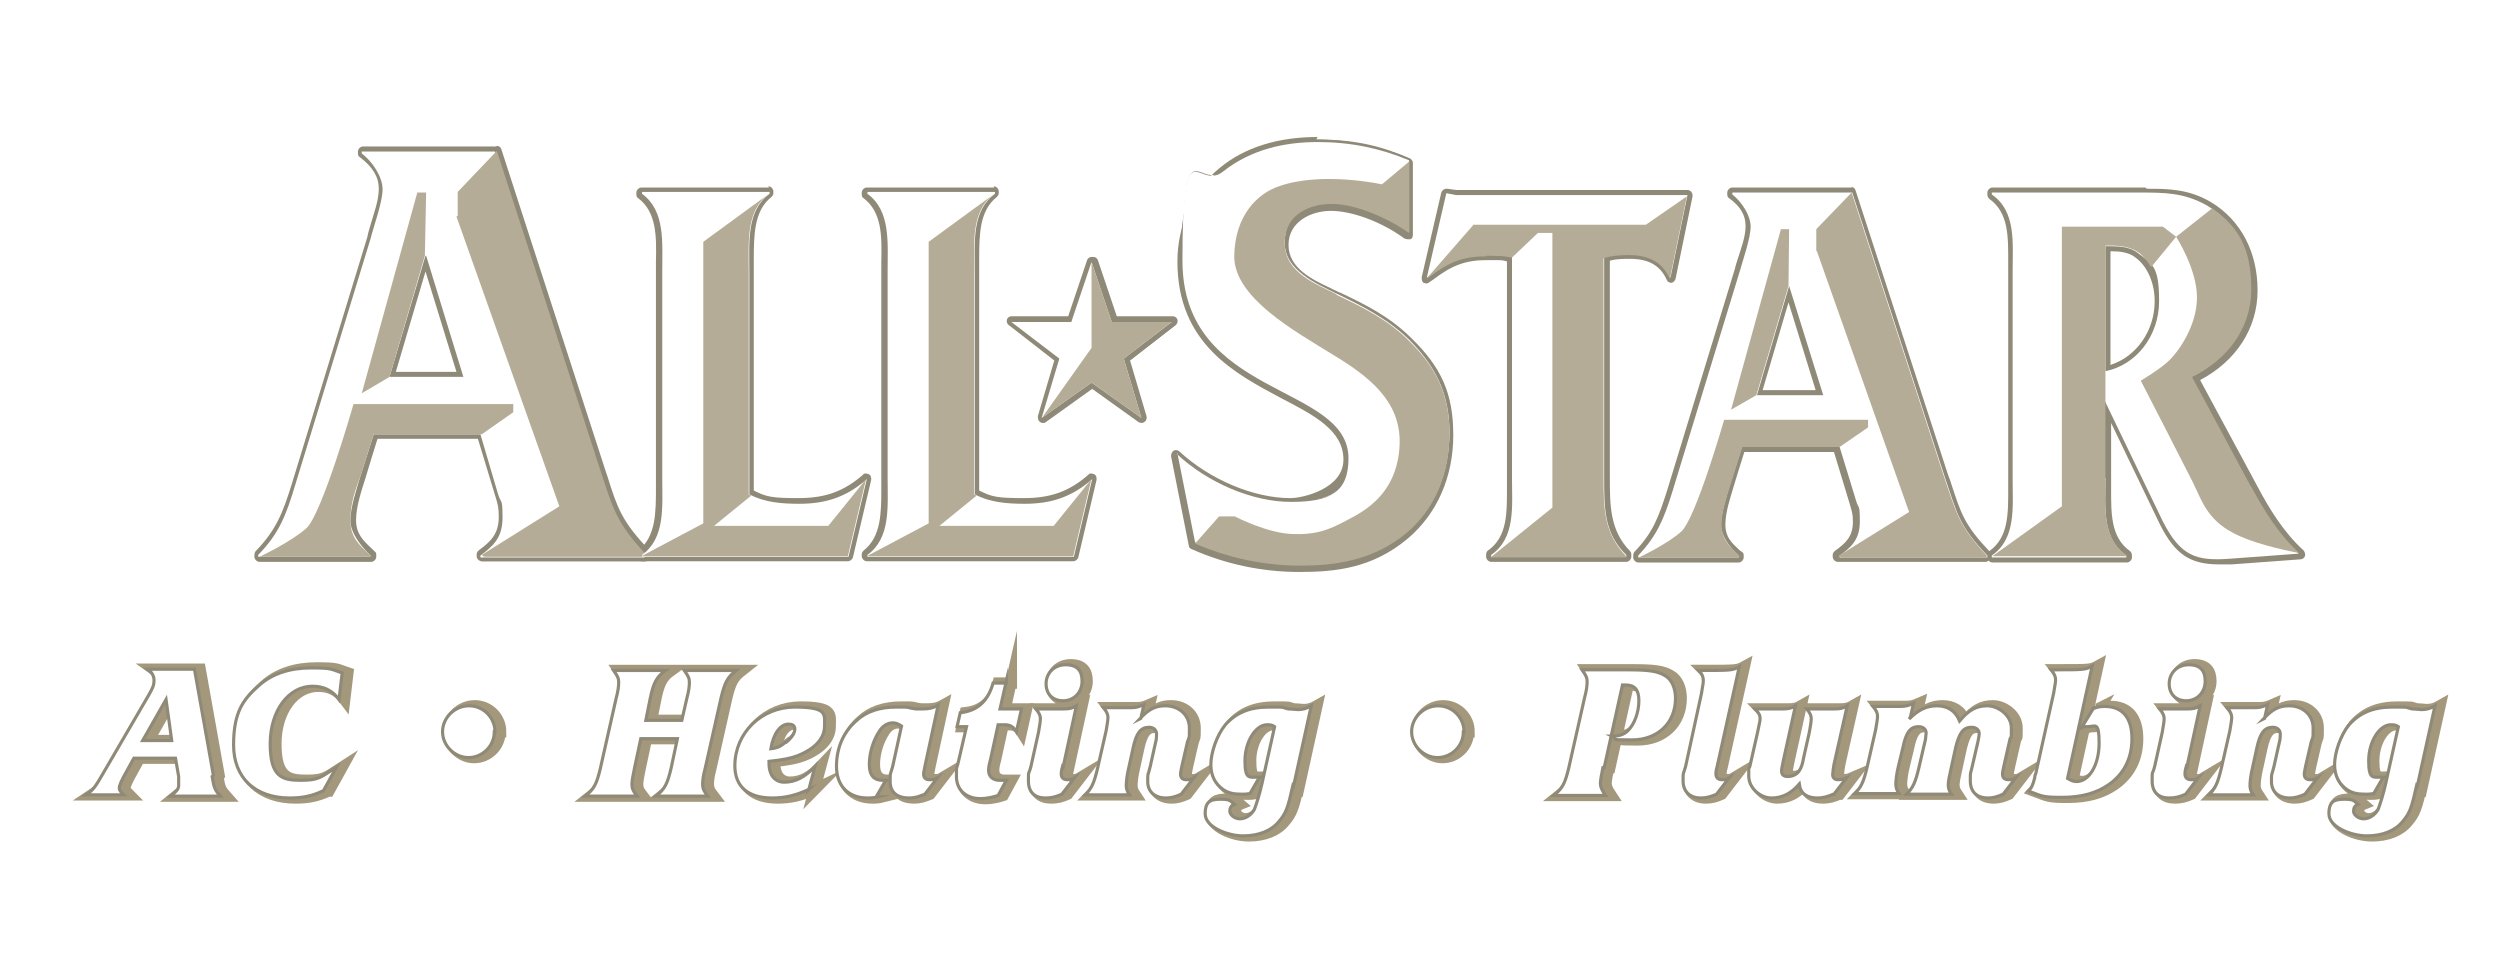 <?xml version="1.0" encoding="UTF-8"?>
<svg id="Layer_1" xmlns="http://www.w3.org/2000/svg" xmlns:xlink="http://www.w3.org/1999/xlink" version="1.1" viewBox="0 0 396 151.5">
  <!-- Generator: Adobe Illustrator 29.5.1, SVG Export Plug-In . SVG Version: 2.1.0 Build 141)  -->
  <defs>
    <style>
      .st0 {
        filter: url(#drop-shadow-1);
      }

      .st1 {
        fill: #b5ac97;
      }

      .st2, .st3 {
        fill: #fff;
      }

      .st3 {
        stroke: #8f8978;
        stroke-width: .5px;
      }

      .st3, .st4 {
        stroke-miterlimit: 10;
      }

      .st4 {
        fill: #a3977c;
        stroke: #a3977c;
        stroke-width: 1.8px;
      }

      .st5 {
        fill: #8f8978;
      }
    </style>
    <filter id="drop-shadow-1" x="11.3" y="104" width="376.5" height="29.3" filterUnits="userSpaceOnUse">
      <feOffset dx="0" dy="0"/>
      <feGaussianBlur result="blur" stdDeviation="2.2"/>
      <feFlood flood-color="#231f20" flood-opacity=".8"/>
      <feComposite in2="blur" operator="in"/>
      <feComposite in="SourceGraphic"/>
    </filter>
  </defs>
  <g>
    <g>
      <g>
        <path class="st5" d="M137.3,88.6c-.2,0-.4-.2-.4-.4v-.3c0-.1,0-.2.2-.3,3.1-2.3,3.1-6.2,3-10.3,0-.5,0-1,0-1.5v-32.7c0-.5,0-1,0-1.5,0-4,.1-8.1-3-10.4-.1,0-.2-.2-.2-.3v-.3c0-.2.2-.4.4-.4h20.2c.2,0,.4.2.4.4v.3c0,.1,0,.2-.2.3-3.1,2.3-3.1,6.3-3,10.5,0,.5,0,1,0,1.6v34.9c2.3,1.2,4.9,1.3,7.5,1.3,4.3,0,7.4-1.1,10.4-3.8,0,0,.2,0,.3,0s.1,0,.2,0c.1,0,.2.3.2.4l-2.9,12.3c0,.2-.2.3-.4.3h-32.7Z"/>
        <path class="st5" d="M157.5,30.5v.3c-3.7,2.7-3.2,7.7-3.2,12.4v35.2c2.4,1.3,5.2,1.5,7.9,1.5,4.1,0,7.4-1,10.7-3.9l-2.9,12.3h-32.7v-.3c3.7-2.7,3.2-7.6,3.2-12.2v-32.7c0-4.6.5-9.6-3.2-12.3v-.3h20.2M157.5,29.7h-20.2c-.4,0-.8.4-.8.8v.3c0,.3.1.5.3.6,2.9,2.2,2.9,6,2.8,10.1,0,.5,0,1,0,1.5v32.7c0,.5,0,1,0,1.5,0,4,0,7.8-2.8,10-.2.2-.3.4-.3.6v.3c0,.4.4.8.8.8h32.7c.4,0,.7-.3.8-.6l2.9-12.3c0-.3,0-.7-.4-.9-.1,0-.3-.1-.4-.1-.2,0-.4,0-.5.2-3,2.6-5.9,3.7-10.2,3.7s-5.1-.2-7.1-1.2v-34.7c0-.5,0-1,0-1.6,0-4.1,0-8,2.8-10.2.2-.2.3-.4.3-.6v-.3c0-.4-.4-.8-.8-.8h0Z"/>
      </g>
      <g>
        <path class="st5" d="M351.3,89c-4.4,0-6.7-1.6-9-6.2l-8.4-17.6v10.5c0,.5,0,1,0,1.5,0,4-.1,8.1,3.2,10.4.1,0,.2.2.2.3v.3c0,.2-.2.4-.4.4h-21.3c-.2,0-.4-.2-.4-.4v-.3c0-.1,0-.3.2-.3,3.3-2.3,3.2-6.4,3.2-10.4,0-.5,0-1,0-1.5v-32.6c0-.5,0-1,0-1.5,0-4,.1-8.1-3.2-10.4-.1,0-.2-.2-.2-.3v-.3c0-.2.2-.4.4-.4h24.3c3.1,0,6.4,0,9.9,2.1,4.7,2.8,7.2,7.6,7.2,13.7s-3.5,11.2-9.3,14l9.2,17.1c2,3.7,4.2,7.4,7.5,10.4.1.1.2.3.1.4,0,.2-.2.3-.3.3l-10.9.8c-.7,0-1.4,0-1.9,0ZM333.9,58.3c4.5-1.1,7.8-5.5,7.8-10.6s-1.2-5.7-3-7.1c-1.3-1-2.9-1.1-4.3-1.1h-.4v18.9Z"/>
        <path class="st5" d="M339.8,30.5c3.5,0,6.4,0,9.7,2,4.7,2.8,7,7.5,7,13.3s-4.2,11.4-9.4,13.9l9.4,17.5c2.1,3.9,4.4,7.6,7.6,10.5l-10.9.8c-.7,0-1.3,0-1.9,0-4,0-6.3-1.2-8.7-6l-9.2-19.1v12.2c0,4.6-.6,9.6,3.3,12.3v.3h-21.3v-.3c3.9-2.7,3.3-7.7,3.3-12.3v-32.6c0-4.6.6-9.6-3.3-12.3v-.3h23.4c.3,0,.6,0,.9,0M333.5,58.8c4.9-1,8.5-5.6,8.5-11.1s-1-5.8-3.2-7.5c-1.3-1.1-3-1.2-4.6-1.2h-.8v19.8M339.8,29.7h-.4s-.4,0-.4,0h-23.4c-.4,0-.8.4-.8.8v.3c0,.3.1.5.3.7,3.1,2.2,3,6,3,10.1,0,.5,0,1,0,1.5v32.6c0,.5,0,1,0,1.5,0,4.1.1,7.9-3,10.1-.2.1-.3.4-.3.7v.3c0,.4.4.8.8.8h21.3c.4,0,.8-.4.8-.8v-.3c0-.3-.1-.5-.3-.7-3.1-2.2-3-6-3-10.1,0-.5,0-1,0-1.5v-8.7l7.7,16c2.4,4.8,4.8,6.4,9.4,6.4s1.2,0,2,0l10.9-.8c.3,0,.6-.2.7-.5.1-.3,0-.6-.2-.9-3.2-2.9-5.5-6.7-7.4-10.3l-9-16.7c5.7-3,9.1-8.2,9.1-14.2s-2.6-11.1-7.4-14c-3.6-2.1-6.9-2.1-10.1-2.1h0ZM334.3,39.8h0c1.4,0,2.9.1,4.1,1.1,1.8,1.4,2.9,4,2.9,6.8,0,4.7-2.9,8.8-7,10.1v-18h0Z"/>
      </g>
      <g>
        <path class="st5" d="M76.2,88.6c-.2,0-.4-.2-.4-.4v-.3c0-.1,0-.2.2-.3,2-1.5,3.4-2.7,3.4-5.6s-.1-2-.6-3.5h0c0,0-2.8-9.3-2.8-9.3h-16.5l-2,6.5c-.6,1.9-1.5,4.8-1.5,6.8s1.2,3.5,2.7,4.9l.3.3c0,0,.1.2.1.3v.3c0,.2-.2.4-.4.4h-17.7c-.2,0-.4-.2-.4-.4v-.3c0-.1,0-.2.1-.3,3.2-3.3,4.3-6.1,5.9-11.1l11.9-38.9c.1-.5.3-1.1.5-1.8.6-2,1.3-4.4,1.3-5.8,0-2.1-1-3.8-3.1-5.3-.1,0-.2-.2-.2-.3v-.3c0-.2.2-.4.4-.4h21.1c.2,0,.3.1.4.3l16.3,50.3.5,1.5c1.7,5.2,2.4,7.3,6.8,12,0,0,.1.2.1.3v.3c0,.2-.2.4-.4.4h-26ZM72.8,59.3l-5.5-17.6-5.2,17.6h10.7Z"/>
        <path class="st5" d="M78.6,24l16.3,50.3c2.1,6.2,2.5,8.5,7.4,13.7v.3h-26v-.3c2-1.5,3.5-2.8,3.5-6s-.2-2.1-.7-3.7l-2.8-9.5h-17.1l-2.1,6.6c-.6,2-1.6,5-1.6,7s1.6,4,3.1,5.5v.3h-17.7v-.3c3.3-3.4,4.4-6.2,5.9-11.2l11.9-38.9c.5-2,1.9-5.8,1.9-7.8s-1.6-4.4-3.3-5.7v-.3h21.1M61.7,59.7h11.7l-5.9-19.2h0l-5.7,19.2M78.6,23.2h-21.1c-.4,0-.8.4-.8.8v.3c0,.3.1.5.3.6,2,1.5,3,3.1,3,5s-.8,3.9-1.3,5.7c-.2.7-.4,1.3-.5,1.9l-11.9,38.9c-1.5,4.9-2.6,7.6-5.8,10.9-.1.1-.2.4-.2.6v.3c0,.4.4.8.8.8h17.7c.4,0,.8-.4.8-.8v-.3c0-.2,0-.4-.3-.6l-.3-.3c-1.4-1.3-2.6-2.4-2.6-4.6s.9-4.8,1.5-6.7h0c0-.1,1.9-6.2,1.9-6.2h15.9l2.7,8.9h0c.5,1.6.6,2,.6,3.5,0,2.7-1.3,3.9-3.2,5.3-.2.2-.3.4-.3.6v.3c0,.4.4.8.8.8h26c.4,0,.8-.4.8-.8v-.3c0-.2,0-.4-.2-.6-4.4-4.6-5.1-6.7-6.7-11.8-.2-.5-.3-1-.5-1.5l-16.3-50.3c-.1-.3-.4-.5-.7-.5h0ZM62.7,58.9l4.7-15.9,4.9,15.9h-9.6Z"/>
      </g>
      <g>
        <path class="st5" d="M101.6,88.6c-.2,0-.4-.2-.4-.4v-.3c0-.1,0-.2.2-.3,3.1-2.3,3.1-6.2,3-10.3,0-.5,0-1,0-1.5v-32.7c0-.5,0-1,0-1.5,0-4,.1-8.1-3-10.4-.1,0-.2-.2-.2-.3v-.3c0-.2.2-.4.4-.4h20.2c.2,0,.4.2.4.4v.3c0,.1,0,.2-.2.3-3.1,2.3-3.1,6.3-3,10.5,0,.5,0,1,0,1.6v34.9c2.3,1.2,4.9,1.3,7.5,1.3,4.3,0,7.4-1.1,10.4-3.8,0,0,.2,0,.3,0s.1,0,.2,0c.1,0,.2.3.2.4l-2.9,12.3c0,.2-.2.3-.4.3h-32.7Z"/>
        <path class="st5" d="M121.8,30.5v.3c-3.7,2.7-3.2,7.7-3.2,12.4v35.2c2.4,1.3,5.2,1.5,7.9,1.5,4.1,0,7.4-1,10.7-3.9l-2.9,12.3h-32.7v-.3c3.7-2.7,3.2-7.6,3.2-12.2v-32.7c0-4.6.5-9.6-3.2-12.3v-.3h20.2M121.8,29.7h-20.2c-.4,0-.8.4-.8.8v.3c0,.3.1.5.3.6,2.9,2.2,2.9,6,2.8,10.1,0,.5,0,1,0,1.5v32.7c0,.5,0,1,0,1.5,0,4,0,7.8-2.8,10-.2.2-.3.4-.3.6v.3c0,.4.4.8.8.8h32.7c.4,0,.7-.3.8-.6l2.9-12.3c0-.3,0-.7-.4-.9-.1,0-.3-.1-.4-.1-.2,0-.4,0-.5.2-3,2.6-5.9,3.7-10.2,3.7s-5.1-.2-7.1-1.2v-34.7c0-.5,0-1,0-1.6,0-4.1,0-8,2.8-10.2.2-.2.3-.4.3-.6v-.3c0-.4-.4-.8-.8-.8h0Z"/>
      </g>
      <g>
        <path class="st5" d="M206,89.9c-5.8,0-11.5-1.2-16.9-3.5-.1,0-.2-.2-.2-.3l-2.8-14.1c0-.2,0-.3.2-.4,0,0,.1,0,.2,0,0,0,.2,0,.3.1,4.9,4.6,11.9,7.5,17.8,7.5s8.7-.5,8.7-6.5-4.6-7.2-10-10c-7.3-3.8-16.3-8.5-16.3-21.3s2.5-11.2,6.5-14.5c4-3.2,9.1-4.8,15.2-4.8s10.3,1.1,14.6,3c.1,0,.2.2.2.4v11.4c0,.2,0,.3-.2.4,0,0-.1,0-.2,0s-.2,0-.2,0c-4.1-3-8.2-4.5-11.9-4.5s-7.1,1.2-7.1,5.8,3.9,5.8,7,7.3c.3.2.7.3,1,.5l.5.2c4,2,7.8,3.8,11.1,7.2,4.5,4.5,6.5,9.1,6.5,15s-2.5,12.3-7,16.1c-5.5,4.5-11.4,5.2-17,5.2Z"/>
        <path class="st5" d="M208.7,22.5c4.8,0,10,1,14.5,2.9v11.4c-3.6-2.6-7.8-4.6-12.2-4.6s-7.5,1.7-7.5,6.2,5,6.5,8.2,8.1c4.1,2,8,3.9,11.5,7.3,4.1,4.1,6.4,8.5,6.4,14.7s-2.3,12-6.9,15.8c-5.1,4.2-10.6,5.1-16.7,5.1s-11.4-1.2-16.7-3.5l-2.8-14.1c4.8,4.5,11.9,7.6,18.1,7.6s9.1-1.5,9.1-6.9c0-11.9-26.3-9.5-26.3-31.3s2.4-10.9,6.4-14.1c4.4-3.5,9.7-4.7,15-4.7M208.7,21.7c-6.2,0-11.5,1.6-15.5,4.9-4.1,3.3-6.7,9-6.7,14.8,0,13.1,9.2,17.8,16.5,21.7,5.2,2.7,9.8,5.1,9.8,9.7s-6.4,6.1-8.4,6.1c-5.8,0-12.7-2.9-17.6-7.4-.1-.1-.3-.2-.5-.2-.1,0-.3,0-.4.1-.3.2-.4.5-.4.9l2.8,14.1c0,.3.2.5.5.6,5.4,2.4,11.2,3.6,17,3.6s11.6-.6,17.2-5.3c4.6-3.9,7.2-9.7,7.2-16.4s-2-10.8-6.6-15.3c-3.4-3.4-7.2-5.3-11.2-7.2l-.5-.2c-.3-.2-.7-.3-1-.5-3-1.4-6.8-3.2-6.8-6.9s3.6-5.4,6.7-5.4,7.7,1.5,11.7,4.4c.1,0,.3.1.5.1s.2,0,.4,0c.3-.1.4-.4.4-.7v-11.4c0-.3-.2-.6-.5-.7-4.4-1.9-9.7-3-14.8-3h0Z"/>
      </g>
      <g>
        <path class="st5" d="M291.3,88.6c-.2,0-.4-.2-.4-.4v-.3c0-.1,0-.2.2-.3,1.8-1.3,3-2.4,3-5s-.1-1.8-.6-3.1l-2.5-8.3h-14.8l-1.8,5.8c-.5,1.7-1.3,4.3-1.3,6.1s1.1,3.2,2.4,4.4l.3.2c0,0,.1.2.1.3v.3c0,.2-.2.4-.4.4h-15.9c-.2,0-.4-.2-.4-.4v-.3c0-.1,0-.2.1-.3,2.9-3,3.9-5.4,5.3-9.9l10.7-35c.1-.4.3-1,.5-1.7.5-1.8,1.2-3.9,1.2-5.2,0-1.9-.9-3.4-2.8-4.8-.1,0-.2-.2-.2-.3v-.3c0-.2.2-.4.4-.4h19c.2,0,.3.1.4.3l14.7,45.2.4,1.4c1.5,4.7,2.1,6.6,6.1,10.8,0,0,.1.2.1.3v.3c0,.2-.2.4-.4.4h-23.4ZM288.2,62.2l-4.8-15.7-4.6,15.7h9.5Z"/>
        <path class="st5" d="M293.4,30.5l14.7,45.2c1.9,5.6,2.2,7.6,6.7,12.3v.3h-23.4v-.3c1.8-1.3,3.2-2.5,3.2-5.4s-.2-1.9-.6-3.3l-2.6-8.5h-15.4l-1.9,6c-.5,1.8-1.4,4.5-1.4,6.3s1.4,3.6,2.8,4.9v.3h-15.9v-.3c2.9-3.1,4-5.6,5.4-10.1l10.7-35c.5-1.8,1.7-5.2,1.7-7s-1.4-3.9-2.9-5.1v-.3h19M278.2,62.6h10.5l-5.4-17.3h0l-5.1,17.3M293.4,29.7h-19c-.4,0-.8.4-.8.8v.3c0,.3.1.5.3.6,1.8,1.3,2.6,2.7,2.6,4.4s-.7,3.5-1.2,5.1c-.2.6-.4,1.2-.5,1.7l-10.7,35c-1.4,4.4-2.3,6.8-5.2,9.8-.1.1-.2.4-.2.6v.3c0,.4.4.8.8.8h15.9c.4,0,.8-.4.8-.8v-.3c0-.2,0-.4-.3-.6l-.3-.2c-1.3-1.2-2.3-2.1-2.3-4.1s.8-4.3,1.3-6h0c0-.1,1.7-5.5,1.7-5.5h14.2l2.4,7.9h0c.4,1.4.6,1.8.6,3.1,0,2.4-1.1,3.4-2.9,4.7-.2.2-.3.4-.3.6v.3c0,.4.4.8.8.8h23.4c.4,0,.8-.4.8-.8v-.3c0-.2,0-.4-.2-.6-3.9-4.1-4.5-6-6-10.6-.1-.4-.3-.9-.5-1.4l-14.7-45.2c-.1-.3-.4-.5-.7-.5h0ZM279.2,61.8l4.1-13.9,4.3,13.9h-8.4Z"/>
      </g>
      <g>
        <path class="st5" d="M236.1,88.6c-.2,0-.4-.2-.4-.4v-.3c0-.1,0-.3.2-.3,3.3-2.3,3.2-6.4,3.2-10.3,0-.5,0-1,0-1.5v-34.6c-1.2-.3-2.2-.3-3.6-.3-3.4,0-5.6.8-8.7,3.1l-.5.4c0,0-.2,0-.2,0s-.1,0-.2,0c-.1,0-.2-.3-.2-.4l3.1-13.4c0-.2.2-.3.4-.3s0,0,0,0l1.5.3h36.6c.1,0,.2,0,.3.1,0,0,.1.2,0,.3l-2.7,13.1c0,.2-.2.3-.3.3,0,0,0,0,0,0-.2,0-.3,0-.4-.2-1-2.4-2.9-3.6-6.1-3.6s-2.4,0-3.6.4v34.5c0,4.6,0,8.6,3.4,12.1,0,0,.1.2.1.3v.3c0,.2-.2.4-.4.4h-21.4Z"/>
        <path class="st5" d="M229.1,30.8l1.5.3h36.7l-2.7,13.1c-1.2-3-3.6-3.8-6.5-3.8s-2.7,0-4,.5v34.8c0,5,0,8.9,3.5,12.3v.3h-21.4v-.3c3.9-2.7,3.3-7.7,3.3-12.2v-35c-1.3-.3-2.5-.3-4-.3-3.6,0-5.9,1-8.9,3.2l-.6.4,3.1-13.4M229.1,29.9c-.4,0-.7.3-.8.6l-3.1,13.4c0,.3,0,.7.3.9.1,0,.3.1.4.1s.3,0,.5-.2l.6-.4c3-2.3,5.2-3.1,8.5-3.1s2.1,0,3.2.2v34.3c0,.5,0,1,0,1.5,0,4,.1,7.8-3,10-.2.1-.3.4-.3.7v.3c0,.4.4.8.8.8h21.4c.4,0,.8-.4.8-.8v-.3c0-.2,0-.4-.2-.6-3.2-3.3-3.2-7.2-3.2-11.8v-34.2c1-.3,2.1-.3,3.2-.3,3,0,4.8,1.1,5.8,3.3.1.3.4.5.7.5s0,0,0,0c.3,0,.6-.3.7-.6l2.7-13.1c0-.2,0-.5-.2-.7-.1-.2-.4-.3-.6-.3h-36.6l-1.4-.2s0,0-.1,0h0Z"/>
      </g>
      <g>
        <path class="st5" d="M180.8,66.6c0,0-.2,0-.2,0l-7.6-5.4-7.6,5.4c0,0-.1,0-.2,0s-.2,0-.2,0c-.1-.1-.2-.3-.1-.4l2.7-9.1-7.4-5.7c-.1-.1-.2-.3-.1-.4,0-.2.2-.3.4-.3h9.2s3.1-9.1,3.1-9.1c0-.2.2-.3.4-.3s.3.1.4.3l3.1,9.2h9.2c.2,0,.3,0,.4.3,0,.2,0,.3-.1.4l-7.4,5.7,2.7,9.1c0,.2,0,.3-.1.4,0,0-.1,0-.2,0Z"/>
        <path class="st5" d="M172.9,41.5l3.2,9.4h9.5s-7.6,5.9-7.6,5.9l2.8,9.3-7.9-5.6-7.9,5.6,2.8-9.3-7.6-5.9h9.5s3.2-9.4,3.2-9.4M172.9,40.7c-.3,0-.6.2-.7.5l-3,8.9h-9c-.3,0-.6.2-.7.5-.1.3,0,.7.3.9l7.2,5.6-2.6,8.8c0,.3,0,.7.3.9.1.1.3.2.5.2s.3,0,.4-.1l7.4-5.3,7.4,5.3c.1,0,.3.1.4.1s.3,0,.5-.2c.3-.2.4-.6.3-.9l-2.6-8.8,7.2-5.6c.3-.2.4-.6.3-.9-.1-.3-.4-.5-.7-.5h-8.9s-3-8.9-3-8.9c-.1-.3-.4-.5-.7-.5h0Z"/>
      </g>
    </g>
    <g>
      <g>
        <path class="st2" d="M154.4,78.3c2.4,1.3,5.2,1.5,7.9,1.5,4.1,0,7.4-1,10.7-3.9l-2.9,12.3h-32.7v-.3c3.7-2.7,3.2-7.6,3.2-12.2v-32.7c0-4.6.5-9.6-3.2-12.3v-.3h20.2v.3c-3.7,2.7-3.2,7.7-3.2,12.4v35.2Z"/>
        <path class="st1" d="M172.8,76l-5.9,7.3h-18.1c0,0,5.9-4.8,5.9-4.8-.1,0-.2-.1-.4-.2v-35.2c0-4.7-.5-9.7,3.2-12.4l-10.4,7.6v44.6l-9.8,5.2h0c0,0,32.7,0,32.7,0l2.9-12.3s0,0,0,0Z"/>
      </g>
      <path class="st2" d="M333.5,75.7c0,4.6-.6,9.6,3.3,12.3v.3h-21.3v-.3c3.9-2.7,3.3-7.7,3.3-12.3v-32.6c0-4.6.6-9.6-3.3-12.3v-.3h23.4c3.9,0,7,0,10.6,2,4.7,2.8,7,7.5,7,13.3s-4.2,11.4-9.4,13.9l9.4,17.5c2.1,3.9,4.4,7.6,7.6,10.5l-10.9.8c-5.3.4-7.8-.4-10.6-5.9l-9.2-19.1v12.2ZM333.5,39v19.8c4.9-1,8.5-5.6,8.5-11.1s-1-5.8-3.2-7.5c-1.3-1.1-3-1.2-4.6-1.2h-.8Z"/>
      <g>
        <path class="st2" d="M59.2,68.8l-2.1,6.6c-.6,2-1.6,5-1.6,7s1.6,4,3.1,5.5v.3h-17.7v-.3c3.3-3.4,4.4-6.2,5.9-11.2l11.9-38.9c.5-2,1.9-5.8,1.9-7.8s-1.6-4.4-3.3-5.7v-.3h21.1l16.3,50.3c2.1,6.2,2.5,8.5,7.4,13.7v.3h-26v-.3c2-1.5,3.5-2.8,3.5-6s-.2-2.1-.7-3.7l-2.8-9.5h-17.1ZM67.4,40.5h0l-5.7,19.2h11.7l-5.9-19.2Z"/>
        <polygon class="st1" points="67.3 40.5 67.5 30.5 66.1 30.5 57.3 62.3 61.7 59.7 67.3 40.5"/>
        <path class="st1" d="M72.3,34.3l16.3,45.9-12.3,7.7.4.3h25.7v-.3c-4.9-5.2-5.3-7.4-7.4-13.7l-16.3-50.3-6.2,6.5v3.8Z"/>
        <path class="st1" d="M58.6,87.9c-1.6-1.5-3.1-2.7-3.1-5.5s.9-5.1,1.6-7l2.1-6.6h17.1l5-3.5v-1.3h-25.3s-5,17.5-7.5,19.7c-2.5,2.2-7.4,4.5-7.4,4.5h17.7v-.3Z"/>
      </g>
      <g>
        <path class="st2" d="M118.7,78.3c2.4,1.3,5.2,1.5,7.9,1.5,4.1,0,7.4-1,10.7-3.9l-2.9,12.3h-32.7v-.3c3.7-2.7,3.2-7.6,3.2-12.2v-32.7c0-4.6.5-9.6-3.2-12.3v-.3h20.2v.3c-3.7,2.7-3.2,7.7-3.2,12.4v35.2Z"/>
        <path class="st1" d="M137.1,76l-5.9,7.3h-18.1c0,0,5.9-4.8,5.9-4.8-.1,0-.2-.1-.4-.2v-35.2c0-4.7-.5-9.7,3.2-12.4l-10.4,7.6v44.6l-9.8,5.2h0c0,0,32.7,0,32.7,0l2.9-12.3s0,0,0,0Z"/>
      </g>
      <g>
        <path class="st2" d="M186.4,71.9c4.8,4.5,11.9,7.6,18.1,7.6s9.1-1.5,9.1-6.9c0-11.9-26.3-9.5-26.3-31.3s2.4-10.9,6.4-14.1c4.4-3.5,9.7-4.7,15-4.7s10,1,14.5,2.9v11.4c-3.6-2.6-7.8-4.6-12.2-4.6s-7.5,1.7-7.5,6.2,5,6.5,8.2,8.1c4.1,2,8,3.9,11.5,7.3,4.1,4.1,6.4,8.5,6.4,14.7s-2.3,12-6.9,15.8c-5.1,4.2-10.6,5.1-16.7,5.1s-11.4-1.2-16.7-3.5l-2.8-14.1Z"/>
        <path class="st1" d="M211.7,46.6c-3.2-1.6-8.2-3.4-8.2-8.1s4.1-6.2,7.5-6.2,8.5,2,12.2,4.6v-11.3l-4.3,3.6s-9.5-2.1-16.3.3c-3.3,1.1-7,4.5-7.1,11.1,0,6.6,9.7,11.9,15.5,15.5,5.8,3.5,10.9,7.4,10.7,14.2-.2,6.9-4.4,10-7.4,11.6s-5,2.8-9.2,2.7c-4.2,0-9.5-2.8-9.5-2.8h-2.5l-3.8,4.3c5.3,2.3,11,3.5,16.7,3.5s11.6-.9,16.7-5.1c4.6-3.8,6.9-9.5,6.9-15.8s-2.2-10.6-6.4-14.7c-3.4-3.4-7.3-5.3-11.5-7.3Z"/>
      </g>
      <g>
        <path class="st2" d="M275.9,70.8l-1.9,6c-.5,1.8-1.4,4.5-1.4,6.3s1.4,3.6,2.8,4.9v.3h-15.9v-.3c2.9-3.1,4-5.6,5.4-10.1l10.7-35c.5-1.8,1.7-5.2,1.7-7s-1.4-3.9-2.9-5.1v-.3h19l14.7,45.2c1.9,5.6,2.2,7.6,6.7,12.3v.3h-23.4v-.3c1.8-1.3,3.2-2.5,3.2-5.4s-.2-1.9-.6-3.3l-2.6-8.5h-15.4ZM283.4,45.3h0l-5.1,17.3h10.5l-5.4-17.3Z"/>
        <polygon class="st1" points="283.3 45.3 283.4 36.3 282.1 36.3 274.2 64.9 278.2 62.6 283.3 45.3"/>
        <path class="st1" d="M287.8,39.8l14.6,41.3-11.1,6.9.3.3h23.1v-.3c-4.4-4.7-4.8-6.7-6.7-12.3l-14.7-45.2-5.6,5.8v3.4Z"/>
        <path class="st1" d="M275.5,88c-1.4-1.3-2.8-2.5-2.8-4.9s.9-4.6,1.4-6.3l1.9-6h15.4l4.5-3.1v-1.2h-22.8s-4.5,15.7-6.8,17.7c-2.2,2-6.7,4.1-6.7,4.1h15.9v-.3Z"/>
      </g>
      <g>
        <path class="st2" d="M254.1,75.6c0,5,0,8.9,3.5,12.3v.3h-21.4v-.3c3.9-2.7,3.3-7.7,3.3-12.2v-35c-1.3-.3-2.5-.3-4-.3-3.6,0-5.9,1-8.9,3.2l-.6.4,3.1-13.4,1.5.3h36.7l-2.7,13.1c-1.2-3-3.6-3.8-6.5-3.8s-2.7,0-4,.5v34.8Z"/>
        <path class="st1" d="M235.5,40.5c1.4,0,2.6,0,4,.3h0s4.1-3.9,4.1-3.9h2.3v43.5l-9.8,7.9h21.4v-.3c-3.4-3.5-3.5-7.4-3.5-12.3v-34.8c1.3-.4,2.6-.5,4-.5,2.8,0,5.3.9,6.5,3.8l2.7-13.1-6.5,4.5h-27.3l-7.5,8.6.6-.4c3-2.3,5.3-3.2,8.9-3.2Z"/>
      </g>
      <path class="st1" d="M336.8,88.2v-.3c-3.9-2.7-3.3-7.7-3.3-12.3v-12.2h0s0-4.7,0-4.7h0v-19.8h.8c1.6,0,3.2.2,4.6,1.2.7.6,1.3,1.3,1.8,2.2l.3-.3,3.7-4.5-2.1-1.6h-16v44.3l-11,7.9h0s21.3,0,21.3,0Z"/>
      <path class="st1" d="M356.6,77.2l-9.4-17.5c5.2-2.5,9.4-7.3,9.4-13.9s-2.1-9.9-6.2-12.8l-5.7,4.5s3.3,5.1,3.3,9.6-2.9,8.5-4.3,9.9c-1.4,1.4-4.6,3.3-4.6,3.3,0,0,6.8,13.2,8.2,16s2.2,5.9,6.4,8.1c2.7,1.5,7.4,2.6,10.4,3.2h.1c-3.2-2.9-5.5-6.6-7.6-10.5Z"/>
      <g>
        <polygon class="st2" points="172.9 41.5 176.1 51 185.6 51 178 56.8 180.8 66.2 172.9 60.6 165 66.2 167.8 56.8 160.2 51 169.7 51 172.9 41.5"/>
        <polygon class="st1" points="165.1 66.1 165 66.2 172.9 60.6 180.8 66.2 178 56.8 185.6 51 176.1 51 172.9 41.5 172.9 55.1 165.1 66.1"/>
      </g>
    </g>
  </g>
  <g class="st0">
    <g>
      <path class="st4" d="M34.5,123c.3,1.9.5,2.2,1.3,3.1h-7.9c1-.8,1.3-1.1,1.3-1.7s0-.5,0-.9v-.5c0,0-.5-2.9-.5-2.9h-6.6l-1.1,2c-.9,1.6-1.2,2.3-1.2,2.7s.1.5.7,1.1h-6c1.2-.8,1.3-.9,3.2-4.2l6.7-11.5c.7-1.2.9-1.7.9-2.4s-.3-1.3-1-1.8h7.4l3,16.8ZM28.1,117.3l-.9-6.5-3.7,6.5h4.6Z"/>
      <path class="st4" d="M52,125.3c-1.7.8-3.2,1.1-5.2,1.1-5.5,0-8.9-3.2-8.9-8.4s1.5-7.2,4-9.4c2.1-1.9,4.9-2.8,8.3-2.8s3.1.2,4.9.8l-.5,4.2c-1.1-1.5-2.5-2.1-4.2-2.1-3.8,0-6.7,3.9-6.7,9.1s1.8,5.8,4.8,5.8,3.2-.5,5.7-2.1l-2.1,3.8Z"/>
      <path class="st4" d="M79.2,115.9c0,2.3-1.9,4.1-4.1,4.1s-4.1-1.9-4.1-4.1,1.9-4.1,4.2-4.1,4.1,1.9,4.1,4.1Z"/>
      <path class="st4" d="M102.4,117l-1,4.7c-.2,1-.4,1.9-.4,2.5s.1,1,.8,1.9h-8.2c1.4-1.1,1.8-1.9,2.4-4.4l2.5-11.1c.3-1.1.4-1.9.4-2.5s-.1-.9-.8-1.9h8.2c-1.4,1-1.9,2-2.4,4.4l-.7,3.5h5.7l.8-3.5c.3-1.1.4-1.9.4-2.5s-.1-.9-.8-1.9h8.2c-1.4,1.1-1.8,1.9-2.4,4.4l-2.5,11.1c-.3,1.1-.4,1.9-.4,2.5s.1,1,.8,1.9h-8.2c1.4-1.1,1.8-1.9,2.4-4.4l1-4.7h-5.8Z"/>
      <path class="st4" d="M129.1,125c-2.1,1-3.9,1.4-5.9,1.4-3.8,0-5.9-1.8-5.9-5.1,0-5.2,4.2-9.3,9.5-9.3s4.7,1.2,4.7,3.1-1.6,3.5-4,4.5c-1.2.5-2.8.8-4.8,1,0,1,.1,1.4.3,1.9.3.8,1.1,1.4,2.1,1.4,1.8,0,3.3-.8,4.9-2.5l-1,3.7ZM125.3,117.6c.9-.7,1.4-1.5,1.4-2.1s-.4-.8-1-.8c-1.3,0-2.4,1.5-2.8,3.9,1-.1,1.6-.4,2.3-1Z"/>
      <path class="st4" d="M139.9,126.2c-.8.2-1.2.2-1.7.2-3,0-4.9-1.9-4.9-5s1.2-5.5,3.1-7.2c1.6-1.5,3.7-2.2,6.4-2.2s1,0,3.1.3c.3,0,.6,0,.9,0,1,0,1.7-.1,2.6-.6l-2.1,9.7c-.1.6-.2.9-.2,1.2,0,.6.3.9.9.9s.8,0,1.3-.3l-2,2.6c-1,.4-1.6.6-2.5.6-1.9,0-3-.9-3-2.6s0-.9.4-2.4l1.4-6.4c-.6-.4-1-.5-1.4-.5-.8,0-1.6.5-2.1,1.3-1,1.5-1.6,3.5-1.6,5.3s.8,2.5,2.1,2.5.3,0,.5,0l-1.5,2.6Z"/>
      <path class="st4" d="M160.2,107.9l-1,4.4h3.4l-.8,3.6c-.5-.8-1-1.1-1.9-1.1h-1l-1.2,5.5c-.3,1.1-.3,1.3-.3,1.8,0,.9.7,1.5,1.7,1.5s.5,0,1.1,0l-1.3,2.4c-.9.3-1.9.5-2.8.5-2.3,0-3.8-1.4-3.8-3.5s0-.9.3-2.3l1.3-5.6h-1.5l.5-2.2c2.7-.3,4.4-1.8,5.2-4.7h2.1Z"/>
      <path class="st4" d="M169.2,121.4c-.2.7-.2,1-.2,1.2,0,.5.3.9.9.9s.7,0,1.2-.3l-2,2.6c-.9.4-1.6.6-2.6.6-1.7,0-2.7-.9-2.7-2.7s0-.8.4-2.3l1.2-5.4c.2-1.1.3-1.8.3-2.2s-.2-.9-.7-1.5c2.3,0,2.7,0,4.3,0,1,0,1.4-.1,2.1-.5l-2.1,9.7ZM172.2,107.9c0,1.8-1.3,3.1-3,3.1s-2.7-1.1-2.7-2.7,1.2-3,3.1-3,2.6,1,2.6,2.6Z"/>
      <path class="st4" d="M181.4,113.9c1.5-1.6,2.5-2.1,4.1-2.1,2.2,0,3.8,1.5,3.8,3.5s0,1.2-.3,2.2l-.9,3.9c-.1.6-.2.9-.2,1.2,0,.6.3.9.9.9s.7,0,1.2-.3l-2,2.6c-.9.4-1.6.6-2.4.6-1.8,0-2.9-1-2.9-2.6s0-.7.4-2.4l.8-3.6c.2-.7.2-1.2.2-1.5,0-.7-.5-1.1-1.2-1.1-1.3,0-2,.9-2.5,3.2l-.7,3.2c-.3,1.2-.4,2.3-.4,2.8s.1.9.5,1.5h-7c1-1,1.4-1.8,2-4.4l1.3-5.7c.2-1.1.3-1.8.3-2.2s-.2-.9-.7-1.5c2.4,0,2.7,0,4.3,0,1,0,1.4-.2,2.1-.5l-.5,2.2Z"/>
      <path class="st4" d="M205.7,124.4c-.8,3.6-1.1,4.4-2.2,5.7-1.2,1.5-3.2,2.3-5.7,2.3s-6-1.4-6-3.5,1-2.3,2.5-2.3,1.5.3,2.1.8c-.5.2-.7.6-.7,1.1s.7,1.2,1.6,1.2,1.8-.6,2.3-1.5c.3-.8.8-2.3,1.2-4.1l2-9c-.4-.3-.8-.3-1.2-.3-1.8,0-3.5,2.7-3.5,5.7s.7,2.6,2,2.6.2,0,.3,0l-1.5,2.6c-.6.1-.8.1-1.3.1-1.4,0-2.1-.2-2.9-.7-1.3-.9-2-2.2-2-4s.9-4.6,2.3-6.3c1.7-1.9,3.8-2.8,6.9-2.8s1.7,0,3.1.3c.6,0,1.2.1,1.5.1.8,0,1.4-.2,2.1-.6l-2.8,12.7Z"/>
      <path class="st4" d="M232.6,115.9c0,2.3-1.9,4.1-4.1,4.1s-4.1-1.9-4.1-4.1,1.9-4.1,4.2-4.1,4.1,1.9,4.1,4.1Z"/>
      <path class="st4" d="M254.8,121.6c-.2,1-.4,2-.4,2.5s.2,1,.8,1.9h-8.2c1.4-1.1,1.8-1.9,2.4-4.4l2.5-11.1c.3-1.1.4-1.9.4-2.5s-.1-.9-.8-1.9h7.1c3.5,0,4.8.2,6,.9,1.1.6,1.7,2,1.7,3.6,0,3.9-2.8,6.6-6.9,6.6s-2-.1-3.1-.6c1.2,0,1.9-.3,2.5-.9,1-1,1.7-2.9,1.7-4.7s-.7-2.5-2.1-2.5h-.5l-2.9,13.1Z"/>
      <path class="st4" d="M272.8,121.4c-.2.7-.2,1-.2,1.2,0,.5.3.9.9.9s.7,0,1.2-.3l-2,2.6c-.9.4-1.6.6-2.5.6-1.7,0-2.8-1-2.8-2.7s0-.8.4-2.3l2.5-11.5c.3-1.7.3-1.8.3-2.2s-.2-1-.7-1.5c5.2,0,5.3,0,6.4-.6l-3.5,15.8Z"/>
      <path class="st4" d="M291.3,125.8c-.9.4-1.7.6-2.5.6-1.7,0-2.7-.7-2.9-2.2-1.3,1.5-2.7,2.2-4.4,2.2s-3.6-1.5-3.6-3.5,0-.8.2-1.6l1.2-5.3c.3-1.6.4-1.7.4-2.2s-.2-.9-.8-1.5c2.4,0,2.7,0,4.3,0,1,0,1.4-.1,2.1-.5l-1.9,8.6c-.2,1-.3,1.4-.3,1.7,0,.6.3.9,1,.9s1.4-.3,1.8-.9c.3-.5.5-.9.7-2.1l.9-4c.2-1,.3-1.8.3-2.2s-.2-.9-.7-1.5c2.4,0,2.7,0,4.3,0,1,0,1.4-.1,2.1-.5l-2.1,9.3c-.1.6-.2,1.3-.2,1.6,0,.5.3.8.8.8s.7,0,1.4-.3l-2,2.6Z"/>
      <path class="st4" d="M303.3,113.9c1.5-1.5,2.8-2.1,4.4-2.1s2.9.7,3.6,2.4c1.5-1.8,2.7-2.4,4.4-2.4s3.8,1.5,3.8,3.5,0,1.3-.2,1.7l-1,4.4c-.1.5-.2.9-.2,1.2,0,.6.3.9.9.9s.7,0,1.2-.3l-2,2.6c-.9.4-1.6.6-2.4.6-1.8,0-2.8-1-2.8-2.7s0-.9.3-2.3l.9-3.9c.1-.5.2-1,.2-1.3,0-.6-.5-1-1.2-1-1.3,0-1.9.8-2.5,3.1l-.7,3.2c-.3,1.3-.5,2.3-.5,2.8s.1.9.5,1.5h-7.1c1-1,1.4-1.8,2-4.4l1-4.3c0-.3.1-.8.1-1,0-.6-.5-1-1.2-1-1.3,0-2,.9-2.5,3.4l-.7,2.9c-.3,1.2-.4,2.3-.4,2.8s.1.9.5,1.5h-7c1-1,1.4-1.8,2-4.4l1.3-5.7c.2-1.1.3-1.8.3-2.2s-.2-.9-.7-1.5c2.4,0,2.7,0,4.3,0,1,0,1.4-.2,2.1-.5l-.5,2.2Z"/>
      <path class="st4" d="M332.3,112.3c.8-.3,1.2-.4,2-.4,2.8,0,4.3,1.8,4.3,5.1s-1.4,5.7-3.7,7.3c-1.9,1.3-4.2,2-7.4,2s-3.1-.2-5.3-1c.5-.5.7-.9,1-2.1,0-.3.1-.5.2-.8l2.8-12.6c.3-1.7.3-1.8.3-2.2s-.2-.9-.7-1.5c5.3,0,5.4,0,6.5-.6l-3.9,17.8c.5.3.9.5,1.4.5,2,0,3.6-2.6,3.6-6.1s-.6-2.6-1.8-2.6-.5,0-1,.2l1.9-3.1Z"/>
      <path class="st4" d="M347.2,121.4c-.2.7-.2,1-.2,1.2,0,.5.3.9.9.9s.7,0,1.2-.3l-2,2.6c-.9.4-1.6.6-2.6.6-1.7,0-2.7-.9-2.7-2.7s0-.8.4-2.3l1.2-5.4c.2-1.1.3-1.8.3-2.2s-.2-.9-.7-1.5c2.3,0,2.7,0,4.3,0,1,0,1.4-.1,2.1-.5l-2.1,9.7ZM350.2,107.9c0,1.8-1.3,3.1-3,3.1s-2.7-1.1-2.7-2.7,1.2-3,3.1-3,2.6,1,2.6,2.6Z"/>
      <path class="st4" d="M359.3,113.9c1.5-1.6,2.5-2.1,4.1-2.1,2.2,0,3.8,1.5,3.8,3.5s0,1.2-.3,2.2l-.9,3.9c-.1.6-.2.9-.2,1.2,0,.6.3.9.9.9s.7,0,1.2-.3l-2,2.6c-.9.4-1.6.6-2.4.6-1.8,0-2.9-1-2.9-2.6s0-.7.4-2.4l.8-3.6c.2-.7.2-1.2.2-1.5,0-.7-.5-1.1-1.2-1.1-1.3,0-2,.9-2.5,3.2l-.7,3.2c-.3,1.2-.4,2.3-.4,2.8s.1.9.5,1.5h-7c1-1,1.4-1.8,2-4.4l1.3-5.7c.2-1.1.3-1.8.3-2.2s-.2-.9-.7-1.5c2.4,0,2.7,0,4.3,0,1,0,1.4-.2,2.1-.5l-.5,2.2Z"/>
      <path class="st4" d="M383.6,124.4c-.8,3.6-1.1,4.4-2.2,5.7-1.2,1.5-3.2,2.3-5.7,2.3s-6-1.4-6-3.5,1-2.3,2.5-2.3,1.5.3,2.1.8c-.5.2-.7.6-.7,1.1s.7,1.2,1.6,1.2,1.8-.6,2.3-1.5c.3-.8.8-2.3,1.2-4.1l2-9c-.4-.3-.8-.3-1.2-.3-1.8,0-3.5,2.7-3.5,5.7s.7,2.6,2,2.6.2,0,.3,0l-1.5,2.6c-.6.1-.8.1-1.3.1-1.4,0-2.1-.2-2.9-.7-1.3-.9-2-2.2-2-4s.9-4.6,2.3-6.3c1.7-1.9,3.8-2.8,6.9-2.8s1.7,0,3.1.3c.6,0,1.2.1,1.5.1.8,0,1.4-.2,2.1-.6l-2.8,12.7Z"/>
    </g>
    <g>
      <path class="st3" d="M33.6,123c.3,1.9.5,2.2,1.3,3.1h-7.9c1-.8,1.3-1.1,1.3-1.7s0-.5,0-.9v-.5c0,0-.5-2.9-.5-2.9h-6.6l-1.1,2c-.9,1.6-1.2,2.3-1.2,2.7s.1.5.7,1.1h-6c1.2-.8,1.3-.9,3.2-4.2l6.7-11.5c.7-1.2.9-1.7.9-2.4s-.3-1.3-1-1.8h7.4l3,16.8ZM27.2,117.3l-.9-6.5-3.7,6.5h4.6Z"/>
      <path class="st3" d="M51.1,125.3c-1.7.8-3.2,1.1-5.2,1.1-5.5,0-8.9-3.2-8.9-8.4s1.5-7.2,4-9.4c2.1-1.9,4.9-2.8,8.3-2.8s3.1.2,4.9.8l-.5,4.2c-1.1-1.5-2.5-2.1-4.2-2.1-3.8,0-6.7,3.9-6.7,9.1s1.8,5.8,4.8,5.8,3.2-.5,5.7-2.1l-2.1,3.8Z"/>
      <path class="st3" d="M78.3,115.9c0,2.3-1.9,4.1-4.1,4.1s-4.1-1.9-4.1-4.1,1.9-4.1,4.2-4.1,4.1,1.9,4.1,4.1Z"/>
      <path class="st3" d="M101.5,117l-1,4.7c-.2,1-.4,1.9-.4,2.5s.1,1,.8,1.9h-8.2c1.4-1.1,1.8-1.9,2.4-4.4l2.5-11.1c.3-1.1.4-1.9.4-2.5s-.1-.9-.8-1.9h8.2c-1.4,1-1.9,2-2.4,4.4l-.7,3.5h5.7l.8-3.5c.3-1.1.4-1.9.4-2.5s-.1-.9-.8-1.9h8.2c-1.4,1.1-1.8,1.9-2.4,4.4l-2.5,11.1c-.3,1.1-.4,1.9-.4,2.5s.1,1,.8,1.9h-8.2c1.4-1.1,1.8-1.9,2.4-4.4l1-4.7h-5.8Z"/>
      <path class="st3" d="M128.2,125c-2.1,1-3.9,1.4-5.9,1.4-3.8,0-5.9-1.8-5.9-5.1,0-5.2,4.2-9.3,9.5-9.3s4.7,1.2,4.7,3.1-1.6,3.5-4,4.5c-1.2.5-2.8.8-4.8,1,0,1,.1,1.4.3,1.9.3.8,1.1,1.4,2.1,1.4,1.8,0,3.3-.8,4.9-2.5l-1,3.7ZM124.5,117.6c.9-.7,1.4-1.5,1.4-2.1s-.4-.8-1-.8c-1.3,0-2.4,1.5-2.8,3.9,1-.1,1.6-.4,2.3-1Z"/>
      <path class="st3" d="M139.1,126.2c-.8.2-1.2.2-1.7.2-3,0-4.9-1.9-4.9-5s1.2-5.5,3.1-7.2c1.6-1.5,3.7-2.2,6.4-2.2s1,0,3.1.3c.3,0,.6,0,.9,0,1,0,1.7-.1,2.6-.6l-2.1,9.7c-.1.6-.2.9-.2,1.2,0,.6.3.9.9.9s.8,0,1.3-.3l-2,2.6c-1,.4-1.6.6-2.5.6-1.9,0-3-.9-3-2.6s0-.9.4-2.4l1.4-6.4c-.6-.4-1-.5-1.4-.5-.8,0-1.6.5-2.1,1.3-1,1.5-1.6,3.5-1.6,5.3s.8,2.5,2.1,2.5.3,0,.5,0l-1.5,2.6Z"/>
      <path class="st3" d="M159.4,107.9l-1,4.4h3.4l-.8,3.6c-.5-.8-1-1.1-1.9-1.1h-1l-1.2,5.5c-.3,1.1-.3,1.3-.3,1.8,0,.9.7,1.5,1.7,1.5s.5,0,1.1,0l-1.3,2.4c-.9.3-1.9.5-2.8.5-2.3,0-3.8-1.4-3.8-3.5s0-.9.3-2.3l1.3-5.6h-1.5l.5-2.2c2.7-.3,4.4-1.8,5.2-4.7h2.1Z"/>
      <path class="st3" d="M168.3,121.4c-.2.7-.2,1-.2,1.2,0,.5.3.9.9.9s.7,0,1.2-.3l-2,2.6c-.9.4-1.6.6-2.6.6-1.7,0-2.7-.9-2.7-2.7s0-.8.4-2.3l1.2-5.4c.2-1.1.3-1.8.3-2.2s-.2-.9-.7-1.5c2.3,0,2.7,0,4.3,0,1,0,1.4-.1,2.1-.5l-2.1,9.7ZM171.4,107.9c0,1.8-1.3,3.1-3,3.1s-2.7-1.1-2.7-2.7,1.2-3,3.1-3,2.6,1,2.6,2.6Z"/>
      <path class="st3" d="M180.5,113.9c1.5-1.6,2.5-2.1,4.1-2.1,2.2,0,3.8,1.5,3.8,3.5s0,1.2-.3,2.2l-.9,3.9c-.1.6-.2.9-.2,1.2,0,.6.3.9.9.9s.7,0,1.2-.3l-2,2.6c-.9.4-1.6.6-2.4.6-1.8,0-2.9-1-2.9-2.6s0-.7.4-2.4l.8-3.6c.2-.7.2-1.2.2-1.5,0-.7-.5-1.1-1.2-1.1-1.3,0-2,.9-2.5,3.2l-.7,3.2c-.3,1.2-.4,2.3-.4,2.8s.1.9.5,1.5h-7c1-1,1.4-1.8,2-4.4l1.3-5.7c.2-1.1.3-1.8.3-2.2s-.2-.9-.7-1.5c2.4,0,2.7,0,4.3,0,1,0,1.4-.2,2.1-.5l-.5,2.2Z"/>
      <path class="st3" d="M204.8,124.4c-.8,3.6-1.1,4.4-2.2,5.7-1.2,1.5-3.2,2.3-5.7,2.3s-6-1.4-6-3.5,1-2.3,2.5-2.3,1.5.3,2.1.8c-.5.2-.7.6-.7,1.1s.7,1.2,1.6,1.2,1.8-.6,2.3-1.5c.3-.8.8-2.3,1.2-4.1l2-9c-.4-.3-.8-.3-1.2-.3-1.8,0-3.5,2.7-3.5,5.7s.7,2.6,2,2.6.2,0,.3,0l-1.5,2.6c-.6.1-.8.1-1.3.1-1.4,0-2.1-.2-2.9-.7-1.3-.9-2-2.2-2-4s.9-4.6,2.3-6.3c1.7-1.9,3.8-2.8,6.9-2.8s1.7,0,3.1.3c.6,0,1.2.1,1.5.1.8,0,1.4-.2,2.1-.6l-2.8,12.7Z"/>
      <path class="st3" d="M231.8,115.9c0,2.3-1.9,4.1-4.1,4.1s-4.1-1.9-4.1-4.1,1.9-4.1,4.2-4.1,4.1,1.9,4.1,4.1Z"/>
      <path class="st3" d="M253.9,121.6c-.2,1-.4,2-.4,2.5s.2,1,.8,1.9h-8.2c1.4-1.1,1.8-1.9,2.4-4.4l2.5-11.1c.3-1.1.4-1.9.4-2.5s-.1-.9-.8-1.9h7.1c3.5,0,4.8.2,6,.9,1.1.6,1.7,2,1.7,3.6,0,3.9-2.8,6.6-6.9,6.6s-2-.1-3.1-.6c1.2,0,1.9-.3,2.5-.9,1-1,1.7-2.9,1.7-4.7s-.7-2.5-2.1-2.5h-.5l-2.9,13.1Z"/>
      <path class="st3" d="M272,121.4c-.2.7-.2,1-.2,1.2,0,.5.3.9.9.9s.7,0,1.2-.3l-2,2.6c-.9.4-1.6.6-2.5.6-1.7,0-2.8-1-2.8-2.7s0-.8.4-2.3l2.5-11.5c.3-1.7.3-1.8.3-2.2s-.2-1-.7-1.5c5.2,0,5.3,0,6.4-.6l-3.5,15.8Z"/>
      <path class="st3" d="M290.4,125.8c-.9.4-1.7.6-2.5.6-1.7,0-2.7-.7-2.9-2.2-1.3,1.5-2.7,2.2-4.4,2.2s-3.6-1.5-3.6-3.5,0-.8.2-1.6l1.2-5.3c.3-1.6.4-1.7.4-2.2s-.2-.9-.8-1.5c2.4,0,2.7,0,4.3,0,1,0,1.4-.1,2.1-.5l-1.9,8.6c-.2,1-.3,1.4-.3,1.7,0,.6.3.9,1,.9s1.4-.3,1.8-.9c.3-.5.5-.9.7-2.1l.9-4c.2-1,.3-1.8.3-2.2s-.2-.9-.7-1.5c2.4,0,2.7,0,4.3,0,1,0,1.4-.1,2.1-.5l-2.1,9.3c-.1.6-.2,1.3-.2,1.6,0,.5.3.8.8.8s.7,0,1.4-.3l-2,2.6Z"/>
      <path class="st3" d="M302.4,113.9c1.5-1.5,2.8-2.1,4.4-2.1s2.9.7,3.6,2.4c1.5-1.8,2.7-2.4,4.4-2.4s3.8,1.5,3.8,3.5,0,1.3-.2,1.7l-1,4.4c-.1.5-.2.9-.2,1.2,0,.6.3.9.9.9s.7,0,1.2-.3l-2,2.6c-.9.4-1.6.6-2.4.6-1.8,0-2.8-1-2.8-2.7s0-.9.3-2.3l.9-3.9c.1-.5.2-1,.2-1.3,0-.6-.5-1-1.2-1-1.3,0-1.9.8-2.5,3.1l-.7,3.2c-.3,1.3-.5,2.3-.5,2.8s.1.9.5,1.5h-7.1c1-1,1.4-1.8,2-4.4l1-4.3c0-.3.1-.8.1-1,0-.6-.5-1-1.2-1-1.3,0-2,.9-2.5,3.4l-.7,2.9c-.3,1.2-.4,2.3-.4,2.8s.1.9.5,1.5h-7c1-1,1.4-1.8,2-4.4l1.3-5.7c.2-1.1.3-1.8.3-2.2s-.2-.9-.7-1.5c2.4,0,2.7,0,4.3,0,1,0,1.4-.2,2.1-.5l-.5,2.2Z"/>
      <path class="st3" d="M331.4,112.3c.8-.3,1.2-.4,2-.4,2.8,0,4.3,1.8,4.3,5.1s-1.4,5.7-3.7,7.3c-1.9,1.3-4.2,2-7.4,2s-3.1-.2-5.3-1c.5-.5.7-.9,1-2.1,0-.3.1-.5.2-.8l2.8-12.6c.3-1.7.3-1.8.3-2.2s-.2-.9-.7-1.5c5.3,0,5.4,0,6.5-.6l-3.9,17.8c.5.3.9.5,1.4.5,2,0,3.6-2.6,3.6-6.1s-.6-2.6-1.8-2.6-.5,0-1,.2l1.9-3.1Z"/>
      <path class="st3" d="M346.3,121.4c-.2.7-.2,1-.2,1.2,0,.5.3.9.9.9s.7,0,1.2-.3l-2,2.6c-.9.4-1.6.6-2.6.6-1.7,0-2.7-.9-2.7-2.7s0-.8.4-2.3l1.2-5.4c.2-1.1.3-1.8.3-2.2s-.2-.9-.7-1.5c2.3,0,2.7,0,4.3,0,1,0,1.4-.1,2.1-.5l-2.1,9.7ZM349.3,107.9c0,1.8-1.3,3.1-3,3.1s-2.7-1.1-2.7-2.7,1.2-3,3.1-3,2.6,1,2.6,2.6Z"/>
      <path class="st3" d="M358.5,113.9c1.5-1.6,2.5-2.1,4.1-2.1,2.2,0,3.8,1.5,3.8,3.5s0,1.2-.3,2.2l-.9,3.9c-.1.6-.2.9-.2,1.2,0,.6.3.9.9.9s.7,0,1.2-.3l-2,2.6c-.9.4-1.6.6-2.4.6-1.8,0-2.9-1-2.9-2.6s0-.7.4-2.4l.8-3.6c.2-.7.2-1.2.2-1.5,0-.7-.5-1.1-1.2-1.1-1.3,0-2,.9-2.5,3.2l-.7,3.2c-.3,1.2-.4,2.3-.4,2.8s.1.9.5,1.5h-7c1-1,1.4-1.8,2-4.4l1.3-5.7c.2-1.1.3-1.8.3-2.2s-.2-.9-.7-1.5c2.4,0,2.7,0,4.3,0,1,0,1.4-.2,2.1-.5l-.5,2.2Z"/>
      <path class="st3" d="M382.8,124.4c-.8,3.6-1.1,4.4-2.2,5.7-1.2,1.5-3.2,2.3-5.7,2.3s-6-1.4-6-3.5,1-2.3,2.5-2.3,1.5.3,2.1.8c-.5.2-.7.6-.7,1.1s.7,1.2,1.6,1.2,1.8-.6,2.3-1.5c.3-.8.8-2.3,1.2-4.1l2-9c-.4-.3-.8-.3-1.2-.3-1.8,0-3.5,2.7-3.5,5.7s.7,2.6,2,2.6.2,0,.3,0l-1.5,2.6c-.6.1-.8.1-1.3.1-1.4,0-2.1-.2-2.9-.7-1.3-.9-2-2.2-2-4s.9-4.6,2.3-6.3c1.7-1.9,3.8-2.8,6.9-2.8s1.7,0,3.1.3c.6,0,1.2.1,1.5.1.8,0,1.4-.2,2.1-.6l-2.8,12.7Z"/>
    </g>
  </g>
</svg>
